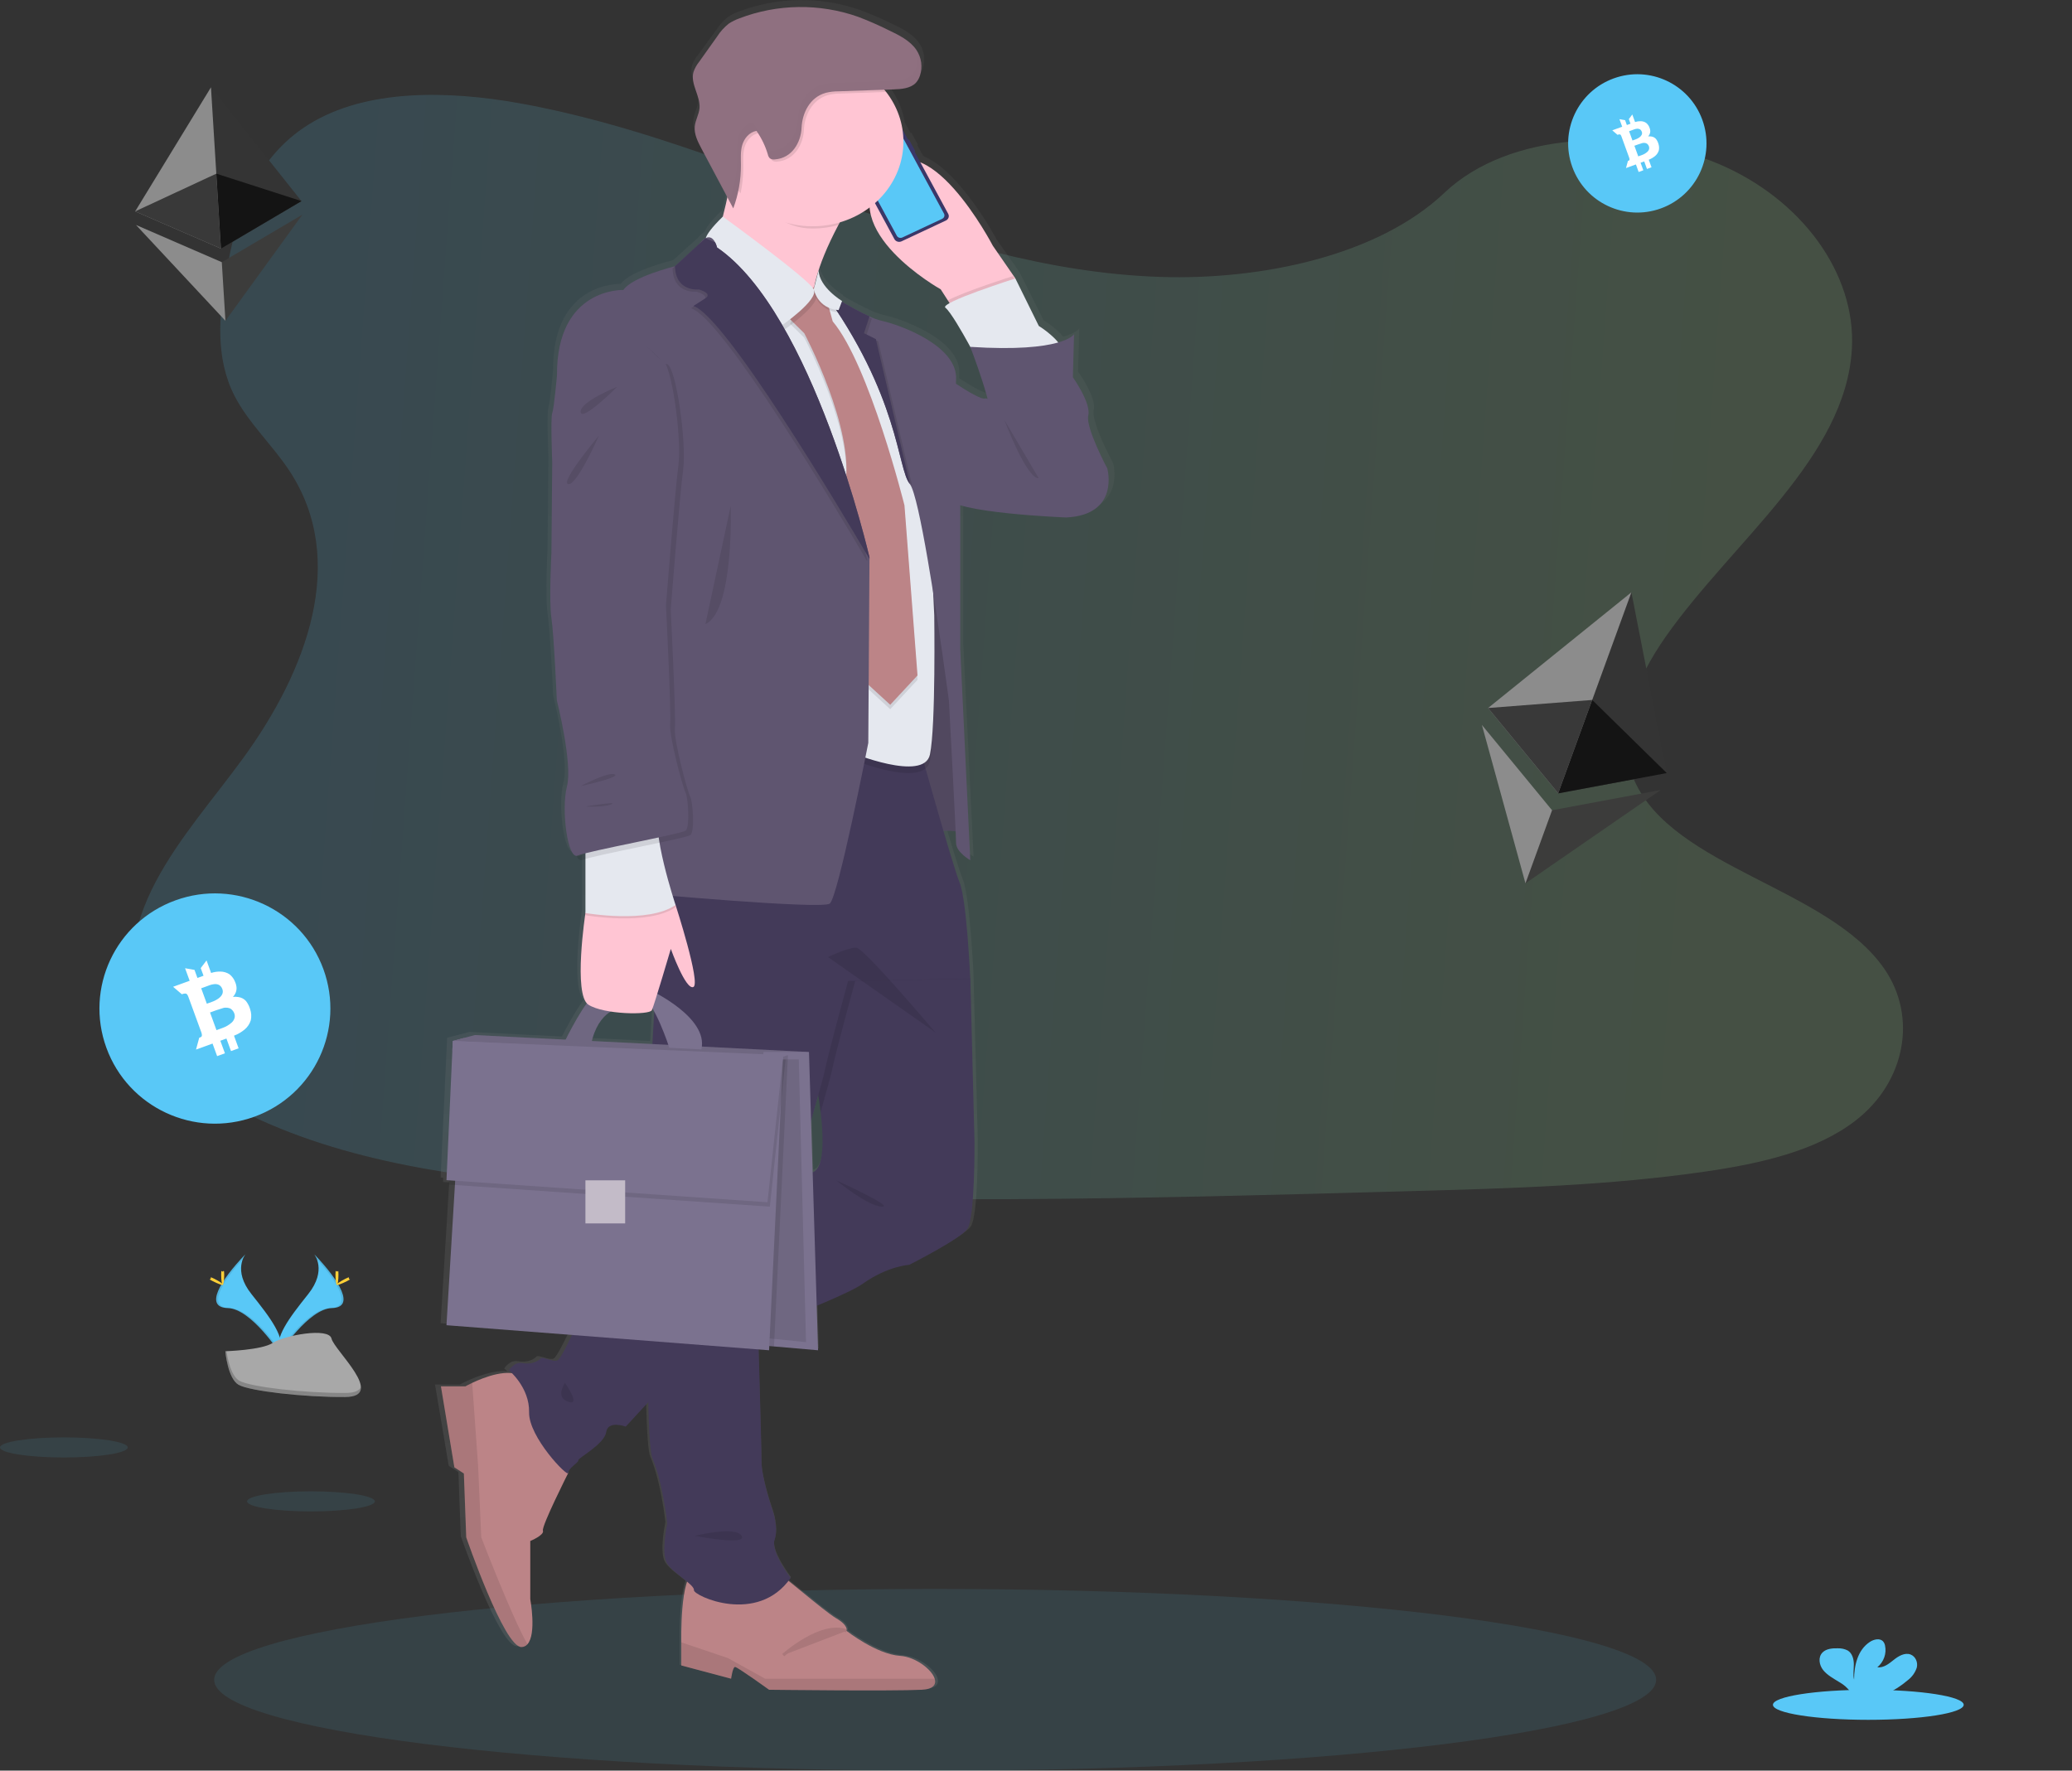 <svg width="681" height="582" viewBox="0 0 681 582" fill="none" xmlns="http://www.w3.org/2000/svg">
<rect x="0" y="0" width="681" height="582" fill="#333333" stroke="none"/>
<path opacity="0.15" d="M381.495 91.028C344.168 89.823 308.618 78.603 274.69 66.338C240.762 54.072 207.1 40.463 170.669 33.928C147.234 29.745 120.44 29.149 101.558 40.848C83.393 52.112 77.515 71.552 74.366 89.59C72.027 103.163 70.592 117.447 77.102 130.148C81.616 138.971 89.638 146.386 95.181 154.839C114.484 184.235 100.841 220.487 79.924 249.193C70.117 262.657 58.735 275.503 51.165 289.86C43.595 304.217 40.087 320.614 46.713 335.24C53.278 349.763 68.924 360.613 85.872 368.274C120.299 383.822 160.862 388.273 200.418 390.786C287.983 396.363 376.007 393.952 463.805 391.512C496.29 390.612 528.924 389.704 560.888 385.027C578.639 382.428 596.967 378.303 609.854 368.325C626.226 355.682 630.264 334.281 619.303 318.428C600.912 291.842 550.082 285.234 537.227 256.702C530.156 240.994 537.422 223.5 547.697 208.94C569.752 177.714 606.712 150.278 608.661 114.535C610.002 90.012 592.227 65.445 564.754 53.833C535.956 41.669 496.018 43.201 474.774 63.339C452.898 84.122 414.449 92.096 381.495 91.028Z" fill="url(#paint0_linear)"/>
<path opacity="0.1" d="M307.355 582C438.232 582 544.329 568.631 544.329 552.139C544.329 535.647 438.232 522.278 307.355 522.278C176.479 522.278 70.382 535.647 70.382 552.139C70.382 568.631 176.479 582 307.355 582Z" fill="#59C8F7"/>
<path d="M365.84 152.21C365.84 152.21 358.505 138.725 359.495 134.716C360.485 130.707 354.334 122.146 354.334 122.146L354.731 107.941C354.731 107.941 353.881 109.394 349.453 110.665C349.079 110.207 348.674 109.757 348.253 109.328C346.649 107.773 344.866 106.387 342.936 105.196L335.14 89.525L327.601 78.77C327.601 78.77 315.713 56.258 303.434 51.291L301.5 47.769C301.564 47.734 301.611 47.678 301.633 47.612C301.655 47.546 301.649 47.475 301.617 47.413L299.653 43.833C299.618 43.771 299.559 43.724 299.489 43.699C299.418 43.675 299.341 43.676 299.271 43.702L297.392 40.275C296.674 35.833 294.801 31.622 291.935 28.009C291.74 27.755 291.529 27.523 291.327 27.283L294.383 27.181C297.065 27.087 300.058 26.869 301.859 25.003C302.505 24.307 302.981 23.49 303.255 22.606C303.486 21.914 303.638 21.201 303.707 20.479C303.707 20.37 303.707 20.261 303.707 20.159C303.707 19.912 303.707 19.67 303.707 19.433C303.707 19.237 303.707 19.048 303.707 18.852C303.707 18.656 303.707 18.54 303.707 18.387C303.707 18.235 303.621 17.886 303.574 17.661C303.574 17.567 303.574 17.472 303.512 17.378C303.447 17.093 303.366 16.812 303.27 16.535C303.247 16.481 303.229 16.425 303.216 16.368C303.106 16.078 302.989 15.787 302.857 15.504C302.836 15.467 302.817 15.428 302.802 15.388C302.662 15.105 302.506 14.829 302.342 14.56L302.296 14.473C302.238 14.36 302.173 14.251 302.101 14.146C299.988 11.053 296.277 9.244 292.746 7.611C289.45 5.997 286.067 4.542 282.611 3.253C269.759 -1.236 255.562 -1.05 242.852 3.776C241.596 4.219 240.407 4.81 239.312 5.534C237.787 6.737 236.483 8.164 235.453 9.76L229.411 18.075C228.567 19.087 227.906 20.22 227.455 21.43C226.324 25.381 229.871 29.338 229.474 33.412C229.271 35.438 228.102 37.297 227.876 39.323C227.587 41.938 228.889 44.458 230.16 46.818L238.805 62.794C238.345 64.893 237.839 67.042 237.285 69.119C233.301 72.953 231.961 75.045 231.594 76.178L231.477 76.236C230.688 76.71 230.01 77.328 229.481 78.051L221.265 85.487C221.265 85.487 206.982 88.944 204.012 93.323C204.012 93.323 181.599 92.408 181.794 121.565C181.794 121.565 180.804 132.501 180.234 133.961C179.665 135.42 180.234 150.177 180.234 150.177L179.969 180.067C179.969 180.067 179.112 195.92 179.969 201.569C180.827 207.219 181.817 228.722 181.817 228.722C181.817 228.722 187.173 249.68 185.193 257.152C183.29 264.305 185.193 279.947 188.311 280.013C188.904 281.153 189.582 281.712 190.322 281.392C190.645 281.262 190.975 281.151 191.312 281.058V298.916C191.312 298.916 187.453 323.933 191.78 328.689C188.911 332.495 185.543 338.987 184.686 340.693L154.36 339.176L150.501 340.185L146.961 341.107L144.817 387.054L145.675 387.112L145.613 388.513L147.64 388.651L144.817 434.924L186.799 438.141C184.951 441.997 182.807 446.129 181.973 446.529C180.414 447.255 177.015 445.076 176.22 445.977C175.424 446.877 173.047 447.981 170.271 447.429C167.496 446.877 165.711 449.797 165.711 449.797C165.711 449.797 166.116 450.131 166.724 450.748C162.218 450.24 156.519 452.491 153.424 453.943C152.036 454.597 151.171 455.083 151.171 455.083H142.985L147.484 481.814L150.657 483.833L151.436 504.893C151.436 504.893 164.128 541.34 169.944 541.101C170.321 541.088 170.692 541 171.029 540.842C171.367 540.684 171.664 540.46 171.901 540.186C175.019 536.831 172.859 525.306 172.859 525.306V506.12C172.859 506.12 177.615 504.174 177.085 502.714C176.555 501.255 184.756 485.286 185.489 483.833C185.51 483.821 185.527 483.804 185.538 483.783C185.549 483.763 185.553 483.74 185.551 483.717C185.551 482.076 189.122 480.253 188.919 479.527C188.716 478.801 197.651 474.24 198.274 470.232C198.898 466.223 204.815 468.409 204.815 468.409L212.346 460.348C212.572 470.174 213.001 477.051 213.741 478.793C217.312 487.181 218.7 500.303 218.7 500.303C218.7 500.303 216.517 510.325 218.7 513.607C220.041 515.611 223.159 517.761 225.326 519.54C223.073 525.902 223.393 539.423 223.393 539.423V547.194L240.053 551.551C240.053 551.551 240.575 547.666 241.37 547.666C242.165 547.666 252.745 555.196 252.745 555.196C252.745 555.196 293.471 555.683 303.777 555.196C307.675 555.015 308.735 553.453 308.135 551.565C307.145 548.421 301.586 544.347 296.644 544.035C288.707 543.548 278.658 535.778 278.658 535.778C278.658 535.778 279.438 534.071 275.22 531.646C272.305 529.976 264.236 523.215 259.246 519.257C259.48 518.959 259.722 518.661 259.948 518.342C259.948 518.342 253.205 509.628 254.6 505.764C255.996 501.901 254 496.324 254 496.324C254 496.324 250.234 485.569 250.234 480.101C250.234 476.637 249.673 456.935 249.268 442.963L252.745 443.232L252.815 441.838L254.374 441.968L269.116 443.232L268.664 428.555C275.766 425.651 281.675 422.957 284.123 421.235C292.449 415.426 299.59 415.041 299.59 415.041C299.59 415.041 316.445 406.661 319.026 403.197C321.606 399.733 321.365 374.585 321.365 374.585L319.977 320.687V320.643C319.977 320.643 318.792 294.587 316.406 288.938C315.533 286.846 313.374 279.875 311.012 271.916C312.369 271.785 313.74 271.839 315.081 272.075C315.167 274.022 315.221 275.358 315.221 275.815C315.221 278.909 319.977 281.538 319.977 281.538L316.609 211.823V164.396C326.993 167.475 352.104 168.433 352.104 168.433C370.198 167.547 365.84 152.21 365.84 152.21ZM267.892 92.314H267.838C268.206 90.486 268.688 88.68 269.28 86.903L267.892 92.314ZM199.74 331.427C205.891 332.371 212.993 332.095 213.531 330.984C213.586 330.875 213.656 330.679 213.749 330.425C213.944 330.745 214.131 331.071 214.326 331.405L213.726 341.921V342.16L193.456 341.144C194.875 335.516 197.557 332.771 199.74 331.427ZM267.307 384.483L266.785 367.454C267.689 364.316 268.5 361.47 269.194 359.03C269.506 361.056 269.771 362.922 269.974 364.643C271.891 380.801 269.062 383.953 267.307 384.483ZM324.997 129.168C323.836 129.582 319.416 126.989 315.221 124.302C315.221 123.809 315.26 123.322 315.284 122.85C315.876 111.732 296.441 104.811 290.493 103.533C289.049 103.186 287.649 102.7 286.314 102.081C283.145 100.619 280.063 98.997 277.084 97.223L277.162 97.012C277.162 97.012 269.49 92.488 269.327 86.846C271.075 81.713 273.281 76.726 275.922 71.937C276.07 71.653 276.234 71.356 276.39 71.073C280.015 70.022 283.399 68.353 286.369 66.149C287.561 80.673 310.123 93.171 310.123 93.171L312.532 96.802L313.101 97.659C311.885 98.327 311.3 98.864 311.713 99.176C313.428 100.454 317.576 107.687 319.291 110.744C319.759 111.572 320.07 112.088 320.07 112.088C320.07 112.088 323.758 121.434 325.871 129.255C325.59 129.146 325.281 129.116 324.982 129.168H324.997Z" fill="url(#paint1_linear)"/>
<path d="M333.714 91.5L333.449 91.827L332.544 92.953L315.198 104.368L311.519 98.733L309.18 95.102C309.18 95.102 274.605 75.785 289.472 57.166C304.338 38.546 326.307 80.767 326.307 80.767L333.714 91.5Z" fill="#FFC5D3"/>
<path d="M298.827 46.013C298.754 45.877 298.576 45.822 298.43 45.891C298.284 45.959 298.225 46.125 298.298 46.261L300.227 49.829C300.3 49.965 300.479 50.02 300.625 49.951C300.771 49.883 300.83 49.717 300.756 49.581L298.827 46.013Z" fill="#3A3768"/>
<path d="M279.033 51.001L279.026 51.004C278.945 51.042 278.912 51.134 278.953 51.209L279.528 52.273C279.569 52.348 279.667 52.378 279.748 52.34L279.755 52.337C279.836 52.299 279.868 52.207 279.827 52.132L279.252 51.068C279.212 50.993 279.113 50.963 279.033 51.001Z" fill="#3A3768"/>
<path d="M280.607 53.52C280.56 53.434 280.448 53.399 280.356 53.442C280.263 53.486 280.226 53.59 280.273 53.676L281.363 55.693C281.41 55.779 281.522 55.814 281.614 55.771C281.707 55.727 281.744 55.623 281.697 55.537L280.607 53.52Z" fill="#3A3768"/>
<path d="M282.288 56.659C282.244 56.577 282.136 56.544 282.047 56.585C281.959 56.627 281.923 56.727 281.968 56.809L283.076 58.859C283.12 58.941 283.228 58.974 283.317 58.933C283.405 58.891 283.441 58.791 283.396 58.709L282.288 56.659Z" fill="#3A3768"/>
<path d="M292.777 39.009L278.211 45.842C277.35 46.246 277.003 47.224 277.437 48.027L293.967 78.601C294.4 79.403 295.45 79.726 296.312 79.322L310.878 72.489C311.739 72.085 312.086 71.107 311.652 70.305L295.122 39.73C294.689 38.928 293.639 38.605 292.777 39.009Z" fill="#3A3768"/>
<path d="M290.914 40.95C290.83 40.989 290.756 41.042 290.695 41.108C290.634 41.173 290.588 41.25 290.559 41.332C290.53 41.414 290.518 41.502 290.526 41.588C290.533 41.675 290.559 41.759 290.602 41.836L290.664 41.959C290.707 42.037 290.733 42.122 290.741 42.209C290.749 42.296 290.737 42.383 290.708 42.467C290.679 42.55 290.633 42.627 290.572 42.693C290.511 42.759 290.436 42.813 290.353 42.853L282.853 46.367C282.77 46.407 282.68 46.431 282.587 46.438C282.494 46.445 282.4 46.435 282.312 46.408C282.223 46.381 282.141 46.338 282.071 46.281C282.001 46.224 281.943 46.155 281.902 46.077L281.832 45.953C281.79 45.876 281.733 45.806 281.662 45.749C281.592 45.692 281.511 45.649 281.422 45.621C281.334 45.593 281.241 45.582 281.148 45.588C281.055 45.594 280.964 45.617 280.881 45.656L279.423 46.346C279.263 46.419 279.12 46.521 279.003 46.646C278.886 46.771 278.797 46.917 278.742 47.074C278.686 47.232 278.664 47.398 278.678 47.564C278.692 47.729 278.741 47.89 278.822 48.038L294.757 77.499C294.921 77.798 295.204 78.024 295.546 78.129C295.888 78.233 296.26 78.208 296.582 78.058L309.663 71.922C309.983 71.77 310.226 71.506 310.339 71.188C310.451 70.869 310.424 70.523 310.263 70.223L294.321 40.747C294.241 40.598 294.13 40.466 293.994 40.358C293.859 40.249 293.703 40.166 293.533 40.115C293.364 40.063 293.185 40.042 293.007 40.055C292.829 40.067 292.656 40.112 292.496 40.188L290.914 40.95Z" fill="#59C8F7"/>
<path d="M286.556 43.181L284.585 44.105C284.447 44.17 284.391 44.328 284.461 44.457C284.53 44.586 284.699 44.638 284.838 44.572L286.808 43.648C286.947 43.583 287.002 43.426 286.933 43.297C286.863 43.168 286.694 43.116 286.556 43.181Z" fill="#E6E8EC"/>
<path d="M287.577 43.267C287.753 43.267 287.897 43.133 287.897 42.969C287.897 42.804 287.753 42.671 287.577 42.671C287.4 42.671 287.257 42.804 287.257 42.969C287.257 43.133 287.4 43.267 287.577 43.267Z" fill="#E6E8EC"/>
<path d="M302.14 153.953L297.268 275.75C297.268 275.75 313.639 270.667 316.173 274.479C318.706 278.292 313.444 213.479 313.444 213.479L302.14 153.953Z" fill="#5F5570"/>
<path opacity="0.15" d="M302.14 153.953L297.268 275.75C297.268 275.75 313.639 270.667 316.173 274.479C318.706 278.292 313.444 213.479 313.444 213.479L302.14 153.953Z" fill="black"/>
<path d="M302.92 555.414C292.785 555.901 252.768 555.414 252.768 555.414C252.768 555.414 242.368 547.913 241.589 547.913C240.809 547.913 240.295 551.783 240.295 551.783L223.923 547.426V539.685C223.923 539.685 223.401 517.645 228.336 516.686C233.271 515.728 255.107 516.686 255.107 516.686C255.887 516.447 270.699 529.518 274.854 531.936C279.009 534.355 278.23 536.054 278.23 536.054C278.23 536.054 288.107 543.795 295.903 544.282C300.76 544.587 306.225 548.639 307.2 551.783C307.792 553.679 306.74 555.233 302.92 555.414Z" fill="#BC8487"/>
<path opacity="0.1" d="M302.92 555.414C292.785 555.901 252.768 555.414 252.768 555.414C252.768 555.414 242.369 547.912 241.589 547.912C240.809 547.912 240.295 551.783 240.295 551.783L223.923 547.426V539.837L239.25 545.008L251.466 551.783H307.2C307.792 553.678 306.74 555.232 302.92 555.414Z" fill="black"/>
<g opacity="0.1">
<path d="M257.415 544.042C257.415 544.042 269.888 532.909 278.23 536.054L257.415 544.042Z" fill="black"/>
<path d="M257.415 544.042C257.415 544.042 269.888 532.909 278.23 536.054" stroke="black" stroke-miterlimit="10"/>
</g>
<path d="M178.442 503.128C178.964 504.581 174.286 506.519 174.286 506.519V525.64C174.286 525.64 176.407 537.121 173.343 540.469C173.113 540.741 172.822 540.962 172.491 541.119C172.16 541.276 171.796 541.364 171.425 541.377C165.711 541.616 153.237 505.307 153.237 505.307L152.458 484.327L149.339 482.315L144.919 455.686H152.98C152.98 455.686 153.83 455.199 155.194 454.546C159.092 452.694 167.254 449.463 171.69 452.542L186.76 484.167C186.76 484.167 177.927 501.676 178.442 503.128Z" fill="#BC8487"/>
<path opacity="0.1" d="M173.343 540.469C173.113 540.741 172.822 540.963 172.491 541.119C172.16 541.276 171.796 541.364 171.425 541.377C165.711 541.616 153.237 505.307 153.237 505.307L152.458 484.327L149.339 482.316L144.919 455.686H152.98C152.98 455.686 153.83 455.199 155.194 454.546L157.135 481.829L158.172 505.307C158.172 505.307 167.964 530.869 173.343 540.469Z" fill="black"/>
<path d="M317.927 403.945C315.393 407.394 298.827 415.745 298.827 415.745C298.827 415.745 291.81 416.109 283.625 421.918C279.391 424.925 264.68 430.887 251.466 435.948C239.125 440.676 228.078 444.612 228.078 444.612L215.355 458.409L205.665 468.917C205.665 468.917 199.818 466.739 199.233 470.733C198.649 474.727 189.878 479.266 190.073 479.992C190.268 480.718 186.76 482.533 186.76 484.167C186.76 485.801 173.702 472.367 173.897 464.197C174.091 456.027 167.27 450.399 167.27 450.399C167.27 450.399 169.024 447.495 171.753 448.039C174.481 448.584 176.82 447.495 177.6 446.587C178.379 445.679 181.693 447.858 183.252 447.131C184.811 446.405 191.048 432.063 191.048 432.063L215.348 416.878L263.683 386.698L265.912 385.303C265.912 385.303 272.344 388.048 269.732 365.558C269.226 361.201 268.376 355.907 267.082 349.459C259.091 309.699 287.741 305.161 287.741 305.161L312.883 312.967L318.925 321.682V321.725L320.289 375.42C320.289 375.42 320.461 400.495 317.927 403.945Z" fill="#433A59"/>
<path opacity="0.1" d="M251.271 429.361C251.271 429.361 251.349 431.939 251.466 435.948C239.125 440.675 228.078 444.611 228.078 444.611L215.355 458.409C215.145 446.972 215.192 432.114 215.355 416.885L263.69 386.705C257.711 407.35 251.271 429.361 251.271 429.361Z" fill="black"/>
<path opacity="0.1" d="M318.901 321.703V321.747L281.091 322.43C281.091 322.43 274.464 346.576 273.49 351.659C273.248 352.908 271.782 358.246 269.709 365.58C269.202 361.223 268.352 355.929 267.058 349.48C259.067 309.721 287.717 305.183 287.717 305.183L312.859 312.989L318.901 321.703Z" fill="black"/>
<path d="M219.308 255.801L214.436 342.945C214.436 342.945 210.927 470.936 214.436 479.287C217.944 487.639 219.308 500.71 219.308 500.71C219.308 500.71 217.164 510.695 219.308 513.963C221.452 517.231 228.273 520.862 228.079 522.677C227.884 524.493 248.933 534.296 259.847 518.683C259.847 518.683 253.221 509.969 254.585 506.156C255.949 502.344 254 496.716 254 496.716C254 496.716 250.297 486.005 250.297 480.536C250.297 475.068 248.933 429.34 248.933 429.34C248.933 429.34 270.177 356.72 271.151 351.637C272.126 346.554 278.752 322.408 278.752 322.408L318.901 321.682C318.901 321.682 317.732 295.72 315.393 290.092C313.054 284.464 301.555 243.253 301.555 243.253L219.308 255.801Z" fill="#433A59"/>
<path d="M152.302 341.231L148.817 342.16L148.677 345.37L253.158 346.626V345.363L152.302 341.231Z" fill="#7B728F"/>
<path d="M275.54 73.977C260.338 102.698 269.779 108.704 271.284 109.444C268.064 108.05 226.215 89.736 231.719 85.088C235.298 82.06 238.362 68.887 240.162 59.446C241.23 53.811 241.854 49.505 241.854 49.505L285.769 57.006C281.512 63.397 278.129 69.025 275.54 73.977Z" fill="#FFC5D3"/>
<path opacity="0.1" d="M333.48 91.827L332.575 92.953L315.198 104.368L311.519 98.733C316.874 95.829 332.934 90.745 332.934 90.745L333.48 91.827Z" fill="black"/>
<path d="M349.501 118.006C347.941 123.09 321.63 118.006 321.63 118.006L318.901 114.012C318.901 114.012 318.629 113.504 318.169 112.676C316.485 109.633 312.407 102.429 310.723 101.151C308.58 99.517 333.722 91.529 333.722 91.529L341.424 107.142C343.323 108.331 345.074 109.712 346.647 111.26C348.596 113.228 350.21 115.69 349.501 118.006Z" fill="#E5E8EF"/>
<path d="M305.843 120.345C305.843 120.345 321.435 131.804 323.774 130.976C326.113 130.148 363.923 153.931 363.923 153.931C363.923 153.931 368.211 169.181 350.475 170.089C350.475 170.089 312.86 168.637 311.3 163.553C309.741 158.47 305.843 120.345 305.843 120.345Z" fill="#5F5570"/>
<path opacity="0.1" d="M263.355 97.31L246.399 113.649L270.177 254.531L279.532 249.447C279.532 249.447 303.699 259.432 305.648 250.173C307.597 240.915 307.059 204.423 307.059 204.423L303.894 138.5C303.894 138.5 292.785 115.443 292.785 114.717C292.785 113.991 276.764 102.735 276.764 102.735L269.202 97.288L263.355 97.31Z" fill="black"/>
<path d="M263.355 95.131L246.399 111.471L270.177 252.352L279.532 247.269C279.532 247.269 303.699 257.254 305.648 247.995C307.597 238.736 307.059 202.245 307.059 202.245L303.894 136.321C303.894 136.321 292.785 113.264 292.785 112.538C292.785 111.812 276.764 100.556 276.764 100.556L269.202 95.109L263.355 95.131Z" fill="#E5E8EF"/>
<path opacity="0.1" d="M264.329 97.491L259.652 106.387L264.329 110.984C264.329 110.984 281.091 142.515 277.777 161.215L281.286 222.76L292.59 233.108L301.555 223.464L297.267 167.547C297.267 167.547 285.768 121.434 273.685 107.092L270.176 94.383L264.329 97.491Z" fill="black"/>
<path d="M264.329 96.039L259.652 104.935L264.329 109.532C264.329 109.532 281.091 141.063 277.777 159.762L281.286 221.307L292.59 231.656L301.555 222.012L297.267 166.095C297.267 166.095 285.768 119.982 273.685 105.639L270.176 92.931L264.329 96.039Z" fill="#BC8487"/>
<path opacity="0.1" d="M285.768 57.006C281.512 63.397 278.16 69.025 275.54 73.977C272.781 74.735 269.919 75.119 267.043 75.117C257.407 75.117 251.856 68.908 246.399 62.315C245.152 60.819 241.051 61.167 240.162 59.41C241.23 53.775 241.854 49.468 241.854 49.468L285.768 57.006Z" fill="black"/>
<path d="M296.924 46.549C296.924 53.178 294.384 59.589 289.761 64.629C285.138 69.669 278.735 73.007 271.706 74.041C264.677 75.076 257.481 73.74 251.416 70.273C245.35 66.806 240.811 61.436 238.617 55.13C236.422 48.824 236.716 41.996 239.445 35.873C242.174 29.751 247.159 24.737 253.504 21.733C259.848 18.73 267.135 17.934 274.053 19.489C280.971 21.044 287.066 24.849 291.241 30.217C294.936 34.967 296.925 40.683 296.924 46.549Z" fill="#FFC5D3"/>
<path opacity="0.1" d="M257.508 108.566L232.951 80.971C232.951 80.971 230.682 80.121 238.346 72.648C238.346 72.648 266.489 93.083 268.235 96.555C269.982 100.026 257.508 108.566 257.508 108.566Z" fill="black"/>
<path d="M256.728 107.113L232.171 79.518C232.171 79.518 229.903 78.668 237.566 71.196C237.566 71.196 265.709 91.631 267.456 95.102C269.202 98.573 256.728 107.113 256.728 107.113Z" fill="#E5E8EF"/>
<path d="M318.901 282.743C318.901 282.743 314.224 280.129 314.224 277.043C314.224 273.956 311.885 230.385 311.885 230.385C311.885 230.385 308.455 204.38 304.869 183.712C302.764 171.534 300.604 161.2 299.076 159.152L299.014 159.065C294.921 154.163 295.701 130.199 270.169 95.16C270.512 95.378 279.314 101.13 285.761 104.02C287.073 104.634 288.45 105.121 289.869 105.472C295.716 106.743 314.816 113.642 314.232 124.716C313.647 135.791 315.596 161.208 315.596 161.208V213.297L318.901 282.743Z" fill="#5F5570"/>
<path d="M318.901 114.012C318.901 114.012 327.087 135.072 325.918 140.337C324.748 145.602 344.823 166.298 344.823 166.298L363.923 153.953C363.923 153.953 356.712 140.518 357.686 136.524C358.661 132.53 352.619 123.997 352.619 123.997L353.009 109.851C353.009 109.851 349.5 115.988 318.901 114.012Z" fill="#5F5570"/>
<path opacity="0.1" d="M291.241 30.217L276.429 30.74C274.982 30.731 273.541 30.899 272.141 31.241C266.848 32.758 264.407 38.002 264.213 42.715C264.018 47.428 261.094 52.707 255.427 53.121C254.862 53.21 254.283 53.09 253.813 52.787C253.453 52.431 253.215 51.984 253.127 51.502C252.314 48.755 251.057 46.14 249.4 43.746C247.061 44.138 245.331 46.208 244.723 48.372C244.115 50.536 244.278 52.816 244.286 55.06C244.293 57.91 243.998 60.753 243.405 63.549C240.988 60.627 239.219 57.286 238.201 53.721C237.182 50.156 236.935 46.438 237.473 42.783C238.01 39.128 239.323 35.61 241.333 32.431C243.344 29.253 246.012 26.479 249.184 24.27C252.356 22.061 255.967 20.461 259.809 19.564C263.65 18.666 267.645 18.489 271.56 19.043C275.476 19.596 279.234 20.869 282.617 22.787C285.999 24.705 288.939 27.231 291.264 30.217H291.241Z" fill="black"/>
<path d="M271.369 30.515C272.769 30.173 274.21 30.005 275.657 30.014L293.642 29.389C296.277 29.295 299.216 29.077 300.986 27.254C301.621 26.558 302.089 25.743 302.358 24.865C302.821 23.461 302.957 21.982 302.757 20.525C302.557 19.069 302.025 17.669 301.197 16.419C299.115 13.333 295.467 11.539 291.99 9.884C288.753 8.273 285.431 6.819 282.034 5.526C269.418 1.063 255.45 1.25 242.976 6.049C241.744 6.49 240.576 7.073 239.499 7.785C237.996 8.985 236.716 10.408 235.71 11.997L229.793 20.304C228.977 21.319 228.347 22.453 227.93 23.659C226.815 27.603 230.269 31.546 229.91 35.605C229.708 37.624 228.562 39.476 228.351 41.495C228.07 44.102 229.349 46.578 230.604 48.953L241.004 68.495C242.683 63.938 243.534 59.152 243.522 54.334C243.522 52.09 243.319 49.81 243.959 47.646C244.598 45.481 246.297 43.412 248.636 43.02C250.297 45.413 251.557 48.028 252.37 50.776C252.457 51.258 252.695 51.706 253.056 52.061C253.527 52.365 254.106 52.485 254.67 52.395C260.369 51.981 263.246 46.752 263.456 41.989C263.667 37.225 266.076 32.032 271.369 30.515Z" fill="#8F7080"/>
<path d="M148.817 342.16L156.098 340.221L265.889 345.791L253.805 347.244L148.817 342.16Z" fill="#7B728F"/>
<path opacity="0.1" d="M148.817 342.16L156.098 340.221L265.889 345.791L253.805 347.244L148.817 342.16Z" fill="black"/>
<path d="M268.874 443.827L254.39 442.571L249.307 442.135V367.09L250.648 349.669L250.944 345.791H265.889L268.874 443.827Z" fill="#7B728F"/>
<path opacity="0.1" d="M264.914 441.162L253.361 439.971L249.307 439.557V368.405L250.375 351.891L250.609 348.209H262.529L264.914 441.162Z" fill="black"/>
<path d="M185.684 342.16C185.684 342.16 192.895 327.426 195.92 326.968C198.945 326.511 204.496 326.968 204.496 326.968L204.005 331.238C204.005 331.238 196.598 331.783 194.26 343.308L185.684 342.16Z" fill="#7B728F"/>
<path opacity="0.1" d="M185.684 342.16C185.684 342.16 192.895 327.426 195.92 326.968C198.945 326.511 204.496 326.968 204.496 326.968L204.005 331.238C204.005 331.238 196.598 331.783 194.26 343.308L185.684 342.16Z" fill="black"/>
<path d="M213.656 325.429C213.656 325.429 233.045 334.412 230.511 344.942L219.986 344.397C219.986 344.397 214.919 328.697 210.927 327.876C206.936 327.055 213.656 325.429 213.656 325.429Z" fill="#7B728F"/>
<path d="M285.769 183.182V183.712L285.379 244.182C285.379 244.182 275.439 295.016 272.71 297.013C269.982 299.01 210.148 293.563 210.148 293.563L183.057 123.453C182.862 94.405 204.886 95.313 204.886 95.313C207.809 90.956 221.842 87.506 221.842 87.506L229.638 80.426L229.887 80.099C230.405 79.38 231.073 78.765 231.852 78.291C233.458 77.427 234.479 78.567 235.064 79.692C235.327 80.221 235.531 80.773 235.672 81.341C267.253 102.916 285.769 183.182 285.769 183.182Z" fill="#5F5570"/>
<path opacity="0.1" d="M284.989 183.908V184.439C275.189 167.736 237.434 104.456 227.104 101.304L231.08 98.762C231.08 98.762 233.73 97.31 228.858 95.858C228.858 95.858 221.257 96.765 221.062 88.233L229.107 80.825L231.072 79.017L234.284 80.419C234.547 80.947 234.751 81.499 234.892 82.067C266.473 103.642 284.989 183.908 284.989 183.908Z" fill="black"/>
<path d="M285.769 183.182V183.712C275.969 167.01 238.213 103.729 227.884 100.578L231.86 98.036C231.86 98.036 234.51 96.584 229.638 95.131C229.638 95.131 222.037 96.039 221.842 87.506L229.887 80.099L231.852 78.291L235.064 79.692C235.327 80.221 235.531 80.773 235.672 81.341C267.253 102.916 285.769 183.182 285.769 183.182Z" fill="#433A59"/>
<path opacity="0.1" d="M299.863 159.85L299.801 159.762C295.708 154.861 296.488 130.896 270.956 95.857C271.299 96.075 280.101 101.827 286.548 104.717L284.747 110.251L288.645 112.19L299.863 159.85Z" fill="black"/>
<path d="M299.084 159.123L299.022 159.036C294.929 154.134 295.709 130.17 270.177 95.131C270.52 95.349 279.321 101.101 285.769 103.991L283.968 109.524L287.866 111.463L299.084 159.123Z" fill="#433A59"/>
<path opacity="0.1" d="M269.054 89.54L267.456 95.828C267.456 95.828 268.625 102.124 275.634 102.669L276.764 99.67C276.764 99.67 269.202 95.153 269.054 89.54Z" fill="black"/>
<path d="M269.054 88.813L267.456 95.102C267.456 95.102 268.625 101.398 275.634 101.943L276.764 98.944C276.764 98.944 269.202 94.427 269.054 88.813Z" fill="#E5E8EF"/>
<path opacity="0.1" d="M258.974 346.808L254.39 442.571L249.307 442.135V367.09L250.648 349.669L258.974 346.808Z" fill="black"/>
<path d="M149.862 383.793L146.743 435.592L252.768 443.827L257.415 346.808L149.862 383.793Z" fill="#7B728F"/>
<path opacity="0.1" d="M147.523 389.363L149.597 343.613L258.194 348.26L253.026 396.625L147.523 389.363Z" fill="black"/>
<path d="M146.743 387.91L148.817 342.16L257.415 346.808L252.246 395.172L146.743 387.91Z" fill="#7B728F"/>
<path d="M205.47 387.969H192.412V402.129H205.47V387.969Z" fill="#C3BBC8"/>
<path d="M194.361 295.197L192.412 300.099C192.412 300.099 188.319 326.968 193.386 330.236C198.454 333.504 213.461 333.686 214.241 332.052C215.02 330.418 220.477 311.9 220.477 311.9C220.477 311.9 225.35 325.516 227.884 324.427C230.417 323.337 222.037 297.456 222.037 297.456L194.361 295.197Z" fill="#FFC5D3"/>
<path opacity="0.1" d="M192.412 274.864V300.825C192.412 300.825 213.071 304.456 222.037 298.182C222.037 298.182 213.656 273.049 216.774 266.694C219.893 260.34 192.412 274.864 192.412 274.864Z" fill="black"/>
<path d="M192.412 274.138V300.099C192.412 300.099 213.071 303.73 222.037 297.456C222.037 297.456 213.656 272.322 216.774 265.968C219.893 259.614 192.412 274.138 192.412 274.138Z" fill="#E5E8EF"/>
<path opacity="0.1" d="M190.073 122.182L184.616 124.905C184.616 124.905 183.641 135.798 183.057 137.25C182.472 138.703 183.057 153.408 183.057 153.408L182.792 183.182C182.792 183.182 181.95 198.977 182.792 204.605C183.634 210.233 184.577 231.655 184.577 231.655C184.577 231.655 189.847 252.534 187.898 259.977C185.949 267.421 188.093 284.123 191.406 282.671C194.72 281.218 225.319 275.59 226.878 274.501C228.437 273.412 227.657 263.245 226.878 261.974C226.098 260.703 221.421 243.456 221.81 239.462C222.2 235.468 220.446 200.429 220.446 200.429C220.446 200.429 223.37 163.03 224.539 154.316C225.708 145.602 222.2 120.003 219.082 119.64C215.963 119.277 206.834 99.488 190.073 122.182Z" fill="black"/>
<path d="M188.514 120.73L183.057 123.453C183.057 123.453 182.082 134.346 181.498 135.798C180.913 137.25 181.498 151.956 181.498 151.956L181.233 181.73C181.233 181.73 180.391 197.524 181.233 203.152C182.075 208.78 183.018 230.203 183.018 230.203C183.018 230.203 188.288 251.081 186.339 258.525C184.39 265.968 186.534 282.671 189.847 281.218C193.16 279.766 223.76 274.138 225.319 273.048C226.878 271.959 226.098 261.792 225.319 260.522C224.539 259.251 219.862 242.004 220.251 238.01C220.641 234.016 218.887 198.977 218.887 198.977C218.887 198.977 221.811 161.578 222.98 152.864C224.149 144.149 220.641 118.551 217.523 118.188C214.404 117.825 205.275 98.036 188.514 120.73Z" fill="#5F5570"/>
<g opacity="0.1">
<path opacity="0.1" d="M247.459 40.296C245.12 40.688 243.389 42.758 242.781 44.922C242.173 47.086 242.337 49.367 242.345 51.611C242.36 56.428 241.511 61.214 239.835 65.771L229.427 46.229C229.224 45.844 229.014 45.445 228.811 45.046C229.293 46.391 229.89 47.697 230.596 48.953L241.004 68.495C242.681 63.937 243.529 59.151 243.514 54.334C243.514 52.09 243.319 49.809 243.951 47.645C244.582 45.481 246.29 43.412 248.628 43.02C249.383 44.121 250.058 45.269 250.648 46.455C249.856 44.289 248.785 42.222 247.459 40.296Z" fill="black"/>
<path opacity="0.1" d="M301.384 16.731C301.841 18.518 301.777 20.386 301.197 22.142C300.925 23.02 300.454 23.835 299.817 24.531C298.047 26.354 295.139 26.571 292.473 26.666L274.495 27.29C273.046 27.281 271.602 27.45 270.2 27.791C264.914 29.309 262.466 34.552 262.271 39.265C262.076 43.978 259.153 49.258 253.485 49.672C252.921 49.761 252.342 49.641 251.872 49.337C252.051 49.809 252.222 50.289 252.371 50.79C252.451 51.273 252.687 51.721 253.049 52.075C253.519 52.379 254.098 52.498 254.663 52.409C260.369 51.995 263.238 46.767 263.449 42.003C263.659 37.239 266.091 32.047 271.377 30.529C272.779 30.188 274.223 30.019 275.673 30.028L293.65 29.404C296.285 29.309 299.224 29.091 300.994 27.268C301.632 26.573 302.102 25.758 302.374 24.879C302.816 23.53 302.956 22.111 302.786 20.71C302.615 19.308 302.138 17.954 301.384 16.731Z" fill="black"/>
</g>
<path opacity="0.1" d="M272.11 314.579C272.11 314.579 278.861 311.312 281.465 311.493C284.069 311.675 307.449 339.372 307.449 339.372L272.11 314.579Z" fill="black"/>
<path opacity="0.1" d="M202.858 127.135C202.858 127.135 190.517 132.044 190.845 135.435C191.172 138.826 202.858 127.135 202.858 127.135Z" fill="black"/>
<path opacity="0.1" d="M196.848 143.183C196.848 143.183 183.899 158.608 186.76 159.123C189.621 159.639 196.848 143.183 196.848 143.183Z" fill="black"/>
<path opacity="0.1" d="M240.162 166.298C240.162 166.298 241.347 200.792 231.852 205.149L240.162 166.298Z" fill="black"/>
<path opacity="0.1" d="M190.814 258.401C190.814 258.401 199.951 253.565 202.048 254.531C204.145 255.496 190.814 258.401 190.814 258.401Z" fill="black"/>
<path opacity="0.1" d="M192.412 265.089C192.412 265.089 198.181 265.474 200.917 264.363C203.654 263.252 192.412 265.089 192.412 265.089Z" fill="black"/>
<path opacity="0.1" d="M330.127 138.071C330.127 138.071 337.284 157.221 341.408 157.221L330.127 138.071Z" fill="black"/>
<path opacity="0.1" d="M228.359 504.827C228.359 504.827 241.784 501.436 243.764 504.827C245.744 508.219 228.359 504.827 228.359 504.827Z" fill="black"/>
<path opacity="0.1" d="M185.684 454.546C185.684 454.546 182.34 459.317 186.76 460.769C191.18 462.222 185.684 454.546 185.684 454.546Z" fill="black"/>
<path opacity="0.1" d="M274.854 387.969C274.854 387.969 284.989 396.378 289.775 396.625C294.562 396.872 274.854 387.969 274.854 387.969Z" fill="black"/>
<path opacity="0.1" d="M20.994 479.069C32.59 479.069 41.989 477.59 41.989 475.765C41.989 473.94 32.59 472.461 20.994 472.461C9.4 472.461 0 473.94 0 475.765C0 477.59 9.4 479.069 20.994 479.069Z" fill="#59C8F7"/>
<path opacity="0.1" d="M102.197 496.796C113.792 496.796 123.192 495.317 123.192 493.492C123.192 491.667 113.792 490.188 102.197 490.188C90.602 490.188 81.203 491.667 81.203 493.492C81.203 495.317 90.602 496.796 102.197 496.796Z" fill="#59C8F7"/>
<path d="M614.056 565.298C631.369 565.298 645.404 563.087 645.404 560.359C645.404 557.632 631.369 555.421 614.056 555.421C596.743 555.421 582.708 557.632 582.708 560.359C582.708 563.087 596.743 565.298 614.056 565.298Z" fill="#59C8F7"/>
<path d="M627.013 552.284C628.441 551.199 629.482 549.735 629.999 548.087C630.388 546.416 629.624 544.456 627.909 543.809C625.992 543.127 623.941 544.361 622.39 545.61C620.838 546.859 619.053 548.29 617.018 548.029C618.066 547.145 618.849 546.023 619.293 544.774C619.737 543.524 619.827 542.189 619.552 540.897C619.461 540.362 619.216 539.861 618.843 539.445C617.782 538.385 615.849 538.842 614.578 539.677C610.524 542.335 609.394 547.462 609.371 552.081C608.965 550.411 609.308 548.675 609.293 546.997C609.277 545.32 608.786 543.366 607.235 542.48C606.277 542.001 605.202 541.764 604.116 541.791C602.292 541.732 600.265 541.9 599.025 543.141C597.466 544.681 597.879 547.273 599.22 548.951C600.561 550.628 602.611 551.71 604.498 552.887C606.009 553.723 607.297 554.868 608.264 556.235C608.382 556.422 608.476 556.622 608.544 556.83H619.973C622.528 555.617 624.896 554.087 627.013 552.284Z" fill="#59C8F7"/>
<path d="M103.281 412.274C103.281 412.274 107.569 417.488 101.309 425.346C95.048 433.203 89.888 439.87 91.953 444.779C91.953 444.779 101.402 430.153 109.105 429.95C116.807 429.746 111.74 421.09 103.281 412.274Z" fill="#59C8F7"/>
<path opacity="0.1" d="M103.281 412.274C103.656 412.776 103.95 413.327 104.154 413.908C111.654 422.114 115.653 429.775 108.442 429.971C101.729 430.146 93.676 441.329 91.743 444.154C91.806 444.373 91.882 444.589 91.969 444.8C91.969 444.8 101.417 430.175 109.12 429.971C116.822 429.768 111.739 421.09 103.281 412.274Z" fill="black"/>
<path d="M111.241 418.941C111.241 420.778 111.022 422.267 110.749 422.267C110.477 422.267 110.258 420.814 110.258 418.941C110.258 417.067 110.531 417.968 110.804 417.968C111.077 417.968 111.241 417.103 111.241 418.941Z" fill="#FFD037"/>
<path d="M113.977 421.134C112.246 422.012 110.734 422.542 110.609 422.325C110.484 422.107 111.771 421.206 113.501 420.328C115.232 419.449 114.554 420.088 114.678 420.328C114.803 420.567 115.707 420.262 113.977 421.134Z" fill="#FFD037"/>
<path d="M80.665 412.274C80.665 412.274 76.377 417.488 82.637 425.346C88.897 433.203 94.058 439.87 91.992 444.779C91.992 444.779 82.552 430.153 74.841 429.95C67.131 429.746 72.206 421.09 80.665 412.274Z" fill="#59C8F7"/>
<path opacity="0.1" d="M80.665 412.274C80.289 412.777 79.992 413.327 79.784 413.908C72.284 422.114 68.293 429.775 75.496 429.971C82.216 430.146 90.269 441.329 92.203 444.154C92.14 444.374 92.062 444.59 91.969 444.8C91.969 444.8 82.528 430.175 74.818 429.971C67.108 429.768 72.206 421.09 80.665 412.274Z" fill="black"/>
<path d="M72.697 418.941C72.697 420.778 72.923 422.267 73.196 422.267C73.469 422.267 73.687 420.814 73.687 418.941C73.687 417.067 73.415 417.968 73.142 417.968C72.869 417.968 72.697 417.103 72.697 418.941Z" fill="#FFD037"/>
<path d="M69.977 421.134C71.707 422.012 73.212 422.542 73.344 422.325C73.477 422.107 72.175 421.206 70.444 420.328C68.714 419.449 69.4 420.088 69.267 420.328C69.135 420.567 68.238 420.262 69.977 421.134Z" fill="#FFD037"/>
<path d="M74.061 444.14C74.061 444.14 86.036 443.798 89.653 441.402C93.271 439.005 108.075 436.151 108.964 439.993C109.853 443.835 126.965 459.085 113.447 459.186C99.928 459.288 82.029 457.226 78.427 455.178C74.826 453.13 74.061 444.14 74.061 444.14Z" fill="#A8A8A8"/>
<path opacity="0.2" d="M113.681 457.85C100.162 457.952 82.263 455.889 78.661 453.841C75.925 452.287 74.826 446.703 74.459 444.125H74.061C74.061 444.125 74.841 453.123 78.419 455.163C81.998 457.204 99.921 459.273 113.439 459.172C117.337 459.172 118.686 457.85 118.615 455.933C118.07 457.102 116.581 457.828 113.681 457.85Z" fill="black"/>
<path d="M545.909 68.494C557.707 64.2 563.79 51.156 559.496 39.36C555.202 27.563 542.158 21.481 530.361 25.775C518.564 30.069 512.481 43.112 516.774 54.909C521.068 66.706 534.112 72.788 545.909 68.494Z" fill="#59C8F7"/>
<path d="M544.254 45.654C543.87 45.227 543.347 44.95 542.779 44.87C542.419 44.804 542.051 44.791 541.687 44.829C541.872 44.639 542.026 44.42 542.142 44.181C542.318 43.836 542.406 43.453 542.397 43.066C542.377 42.673 542.287 42.287 542.131 41.926C541.906 41.313 541.516 40.775 541.005 40.37C540.473 40.023 539.852 39.838 539.217 39.836C538.597 39.823 537.978 39.916 537.389 40.111L536.488 37.636L535.344 39.149L535.894 40.66L534.696 41.096L534.118 39.507L532.259 39.175L533.162 41.654L529.902 42.84L531.627 44.318C531.844 44.222 532.077 44.172 532.314 44.169C532.437 44.178 532.553 44.229 532.642 44.313C532.786 44.51 532.894 44.731 532.96 44.965L535.402 51.675C535.501 51.896 535.56 52.133 535.576 52.374C535.564 52.493 535.57 52.592 535.474 52.688C535.378 52.785 535.373 52.782 535.051 52.899L535.047 52.9L534.414 55.237L537.67 54.052L538.572 56.531L540.107 55.972L539.204 53.493L540.402 53.057L541.304 55.537L542.801 54.992L541.893 52.497C542.645 52.208 543.347 51.8 543.97 51.289C544.548 50.81 544.974 50.175 545.199 49.46C545.356 48.729 545.311 47.969 545.068 47.261C544.901 46.679 544.625 46.133 544.254 45.654ZM535.454 43.189L535.435 43.137L536.482 42.756C537.07 42.542 538.958 41.625 539.594 43.272C540.231 44.918 537.59 45.802 537.59 45.802L536.544 46.183L536.497 46.055L535.454 43.189ZM537.174 47.915L538.371 47.479C538.615 47.391 539.465 47.124 539.775 47.028C539.901 46.987 540.032 46.965 540.165 46.962C540.213 46.962 540.26 46.964 540.311 46.967C540.519 46.962 540.727 46.989 540.926 47.049C541.055 47.083 541.177 47.138 541.287 47.212C541.46 47.335 541.61 47.488 541.729 47.664C541.814 47.787 541.883 47.92 541.935 48.06C542.044 48.322 542.076 48.611 542.026 48.891C541.945 49.268 541.751 49.611 541.469 49.874C540.939 50.357 540.317 50.728 539.64 50.965L538.443 51.401L537.174 47.915Z" fill="white"/>
<path d="M83.613 367.057C103.306 359.91 113.46 338.195 106.293 318.557C99.125 298.92 77.351 288.795 57.657 295.943C37.964 303.091 27.81 324.805 34.978 344.443C42.145 364.08 63.92 374.205 83.613 367.057Z" fill="#59C8F7"/>
<path d="M80.85 329.035C80.208 328.325 79.336 327.863 78.386 327.731C77.785 327.621 77.172 327.598 76.564 327.662C76.874 327.345 77.13 326.981 77.323 326.583C77.618 326.009 77.764 325.371 77.749 324.727C77.716 324.073 77.566 323.43 77.305 322.829C76.929 321.81 76.279 320.914 75.425 320.239C74.537 319.662 73.501 319.354 72.441 319.351C71.405 319.329 70.373 319.484 69.389 319.808L67.885 315.687L65.975 318.207L66.893 320.722L64.894 321.447L63.929 318.803L60.827 318.25L62.333 322.377L56.892 324.352L59.771 326.812C60.132 326.652 60.523 326.568 60.918 326.564C61.123 326.579 61.316 326.663 61.465 326.803C61.706 327.131 61.885 327.498 61.996 327.889L66.073 339.058C66.238 339.426 66.336 339.821 66.363 340.223C66.343 340.42 66.354 340.585 66.193 340.745C66.032 340.906 66.024 340.901 65.487 341.096L65.48 341.099L64.424 344.988L69.858 343.015L71.365 347.142L73.926 346.213L72.419 342.086L74.418 341.36L75.925 345.487L78.424 344.58L76.908 340.427C78.164 339.946 79.335 339.267 80.376 338.416C81.34 337.619 82.052 336.562 82.427 335.371C82.688 334.154 82.613 332.889 82.209 331.711C81.929 330.742 81.468 329.834 80.85 329.035ZM66.159 324.932L66.128 324.846L67.875 324.212C68.857 323.855 72.009 322.329 73.07 325.07C74.133 327.811 69.725 329.283 69.725 329.283L67.979 329.917L67.901 329.704L66.159 324.932ZM69.03 332.799L71.029 332.074C71.435 331.926 72.855 331.483 73.373 331.323C73.583 331.255 73.802 331.218 74.023 331.214C74.104 331.213 74.183 331.216 74.268 331.221C74.615 331.212 74.961 331.259 75.294 331.359C75.509 331.414 75.713 331.505 75.897 331.629C76.186 331.834 76.436 332.089 76.634 332.382C76.776 332.586 76.891 332.808 76.978 333.04C77.161 333.477 77.213 333.958 77.13 334.424C76.996 335.052 76.671 335.623 76.201 336.061C75.315 336.864 74.277 337.482 73.148 337.878L71.149 338.603L69.03 332.799Z" fill="white"/>
<path d="M536.187 194.69L534.753 196.635L511.721 259.915L512.129 260.789L547.806 254.12L536.187 194.69Z" fill="#343434"/>
<path d="M536.187 194.69L489.084 232.722L512.137 260.767L536.187 194.69Z" fill="#8C8C8C"/>
<path d="M510.113 266.327L509.587 266.643L501.392 289.159L501.372 290.345L545.807 259.668L510.113 266.327Z" fill="#3C3C3B"/>
<path d="M501.37 290.349L510.113 266.327L487.057 238.29L501.37 290.349Z" fill="#8C8C8C"/>
<path d="M512.137 260.767L547.813 254.102L523.31 230.069L512.137 260.767Z" fill="#141414"/>
<path d="M489.084 232.722L512.137 260.767L523.31 230.069L489.084 232.722Z" fill="#393939"/>
<path d="M69.338 28.695L68.849 30.48L71.995 81.252L72.624 81.73L99.09 66.111L69.338 28.695Z" fill="#343434"/>
<path d="M69.337 28.695L44.422 69.481L72.623 81.712L69.337 28.695Z" fill="#8C8C8C"/>
<path d="M72.899 86.172L72.583 86.553L73.703 104.619L74.093 105.443L99.382 70.556L72.899 86.172Z" fill="#3C3C3B"/>
<path d="M74.093 105.447L72.899 86.172L44.699 73.948L74.093 105.447Z" fill="#8C8C8C"/>
<path d="M72.623 81.712L99.089 66.097L71.096 57.081L72.623 81.712Z" fill="#141414"/>
<path d="M44.423 69.481L72.623 81.712L71.096 57.081L44.423 69.481Z" fill="#393939"/>
<defs>
<linearGradient id="paint0_linear" x1="105" y1="224" x2="559" y2="257.5" gradientUnits="userSpaceOnUse">
<stop stop-color="#59C8F7"/>
<stop offset="1" stop-color="#ABF9A7"/>
</linearGradient>
<linearGradient id="paint1_linear" x1="254.647" y1="555.414" x2="254.647" y2="5.9285e-05" gradientUnits="userSpaceOnUse">
<stop stop-color="#808080" stop-opacity="0.25"/>
<stop offset="0.54" stop-color="#808080" stop-opacity="0.12"/>
<stop offset="1" stop-color="#808080" stop-opacity="0.1"/>
</linearGradient>
</defs>
</svg>
